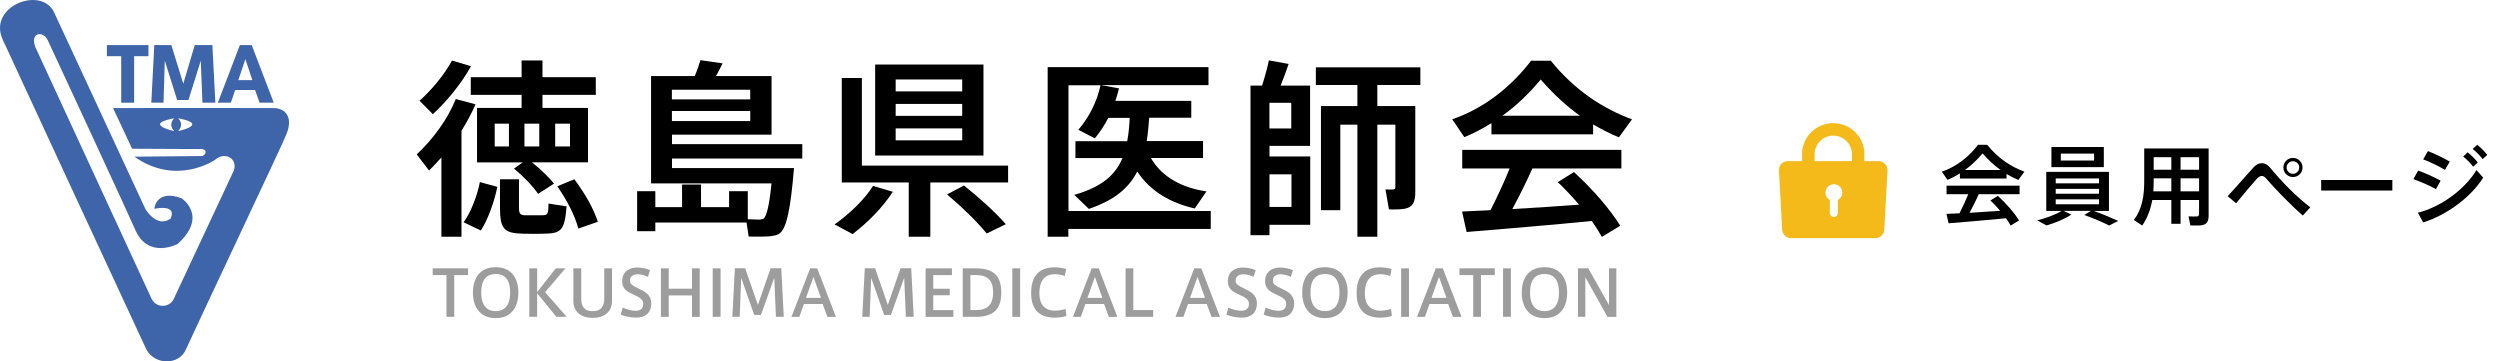 <?xml version="1.0" encoding="utf-8"?>
<!-- Generator: Adobe Illustrator 19.1.1, SVG Export Plug-In . SVG Version: 6.00 Build 0)  -->
<svg version="1.1" xmlns="http://www.w3.org/2000/svg" xmlns:xlink="http://www.w3.org/1999/xlink" x="0px" y="0px"
	 viewBox="0 0 6059.2 875.9" style="enable-background:new 0 0 6059.2 875.9;" xml:space="preserve">
<style type="text/css">
	.st0{fill:#3E65A9;}
	.st1{fill:#9D9D9D;}
	.st2{fill:#F4BA1A;}
</style>
<g id="レイヤー_1">
</g>
<g id="レイヤー_2">
	<g>
		<path class="st0" d="M663,261.9c-21.6-0.4-389,0-389,0l46.2,98.6l167.1,0.8c17.3-0.4,11.6,16.9,0.8,16.9
			c-7.3,0-162.5,1.5-162.5,1.5c102.4,72.4,195.6,7.7,195.6,7.7c23.9-21.2,55.8-3.1,45.4,26.2c-5,10.4-145.6,311.2-145.6,311.2
			c-10.4,22-43.1,22-53.7-0.8c-4.8-10.8-281.4-609.3-281.4-609.3c-13.9-35.4,17.7-42,30-16.9c7.7,15.8,209.9,452.6,212.6,460.6
			c31.6,70.1,101.7,33.1,101.7,33.1c75.5-67.8,10-110.9,10-110.9c-62.4-23.1-66.2,25.4-66.2,25.4c59.3-10.8,39.3,23.9,39.3,23.9
			c-33.1,23.9-60.8-23.1-60.8-23.1L130.8,29.3C99.6-34.6-29,14.7,6,94.8c8.5,19.3,348.9,752.5,348.9,752.5c20.8,38.1,79,38.1,95.5,0
			c12.3-28.5,243.8-517.7,241.9-517.6C713.4,283.2,690.5,261.9,663,261.9z M422.3,317.8c0,0-77.4-16.6,0-31.2
			C422.3,286.6,406.2,300.4,422.3,317.8z M431.7,317.8c16.2-17.3,0-31.2,0-31.2C509.1,301.2,431.7,317.8,431.7,317.8z"/>
	</g>
	<g>
		<path class="st0" d="M293.8,248.9V136.2h-34.7v-26.9h100.7v26.9h-34.7v112.7H293.8z"/>
		<path class="st0" d="M456.7,242.4h-27.3l-30-95.3l-3.1,101.8h-29.6l7.3-139.6h41.3l28.9,93.6l27.8-93.6h42.7l7.3,139.6h-31.4
			l-4-101.8L456.7,242.4z"/>
		<path class="st0" d="M581.4,109.3h28.7l53.4,139.6h-34.4l-10.9-30.7H570l-10.5,30.7H528L581.4,109.3z M611.6,194.2l-16.9-50.9
			l-17.1,50.9H611.6z"/>
	</g>
	<g>
		<path d="M1118.5,573.8h-48.7V381.6c-9.7,11-19.8,21.6-29.9,31.7l-29.9-39.1c40.5-37.7,75.8-86.9,94.7-134.2l47.8,12.9
			c-9.2,21.1-20.7,42.8-34,63.9V573.8z M1141.5,160.5c-21.1,38.6-55.6,82.3-92.4,116.3l-32.2-32.6c30.8-27.6,61.1-64.8,78.6-97.5
			L1141.5,160.5z M1205.4,452.9c-7.4,35.9-22.5,79.1-40,105.7l-41.8-19.8c17.9-24.4,33.1-64.8,39.5-97.5L1205.4,452.9z M1267,393.6
			h-110.8V261.6h108v-31.7h-123.2v-42.8h123.2v-40.5h50.6v40.5H1444v42.8h-129.2v31.7h110.3v131.9h-135.6
			c22.1,17.9,39.5,34.9,53.3,51.5l-38.6,24.8c-13.8-19.8-33.6-40.5-58.4-61.1L1267,393.6z M1199,355h34.5v-55.2H1199V355z
			 M1257.8,434.5v68c0,15.6,2.8,18.8,15.2,19.3c11,0,30.3,0,41.8,0c12.9-0.5,14.3-2.8,14.7-28.5l43.7,6.9
			c-4.6,57.9-12.9,65.7-54.7,66.2c-14.7,0.5-37.2,0.5-50.6,0c-46.9-0.9-56.1-12-56.1-63.9v-68H1257.8z M1307,355v-55.2h-35.9V355
			H1307z M1381.5,355v-55.2h-35.9V355H1381.5z M1392,434.5c27.6,36.8,46.4,71.3,57,103l-47.3,16.5c-8.7-32.2-26.2-66.7-51-102.5
			L1392,434.5z"/>
		<path d="M1812.4,463.4v68c9.7,0.5,22.5,0.9,29,0.9c3.2-0.5,6.4-0.9,8.3-1.8c7.8-4.1,14.7-30.8,20.2-86h-291.9v-20.2v-17V184.4h23
			h27.6h55.2c6-13.8,10.6-27.6,13.8-38.6l53.8,7.8c-4.6,9.2-10.1,20.2-16.1,30.8h134.7v142h-241.3v23h315.8v34.9h-315.8v23H1873h28
			h23.4c-8.3,100.7-18.4,149.9-37.2,160c-7.4,4.1-18.4,5.5-32.2,6c-8.7,0.5-29.4,0-40.5,0l-5.1-34h-221.1v21.1h-44.1v-97h44.1v38.6
			h64.8v-54.7h46v54.7h68v-38.6H1812.4z M1818.3,240.9v-23.4h-189.9v23.4H1818.3z M1628.5,269v24.4h189.9V269H1628.5z"/>
		<path d="M2163.9,464.8c-23,35.9-59.3,73.5-97.5,102.5l-43.7-23.4c36.8-25.7,73.1-61.1,93.3-93.3L2163.9,464.8z M2254.9,573.8
			h-52.4V442.3h-162.3V189h48.7v212.4h354.4v40.9h-188.5V573.8z M2383.6,156.4V377h-262.5V156.4H2383.6z M2170.8,221.6h161.3v-29
			h-161.3V221.6z M2170.8,280.9h161.3v-29h-161.3V280.9z M2170.8,340.2h161.3v-29h-161.3V340.2z M2336.3,449.6
			c41.4,33.1,74.5,63.4,101.6,93.8l-46.4,22.5c-24.4-29.4-56.5-61.1-96.1-94.7L2336.3,449.6z"/>
		<path d="M2934.5,511.2v43.7h-345.2v18.8h-50.1v-411h389.8v43.7h-259.7l42.8,7.8c-2.8,10.6-5.5,20.7-8.7,30.3h183.9v40.9h-102
			c-1.4,20.2-3.2,39.1-6,56.5h136.5V383h-126.4c27.6,47.3,76.3,72.2,134.7,80.9l-28.5,41.4c-58.8-13.8-107.1-40.9-139.3-89.6
			c-20.7,40.9-56.5,69.9-117.2,90.6l-35.4-34c65.7-18.8,99.3-47.3,116.8-89.2h-114v-40.9h125.5c3.2-17,5.1-35.9,6-56.5h-51.9
			c-8.7,17.5-19.8,34-32.6,49.6l-40-20.7c26.7-31.3,45-68,53.8-108h-77.7v304.8H2934.5z"/>
		<path d="M3175.6,379.3v165.5h-98.8v25.3h-46V207.4h26.7h1.4c6.9-21.6,12.9-44.1,16.5-61.1l47.8,8.7c-5.1,15.6-12,34-19.3,52.4
			h71.3v146.2h-98.4v25.7H3175.6z M3129.6,311.3v-62.1h-52.9v62.1H3129.6z M3130.1,501.6v-79.1h-53.3v79.1H3130.1z M3406.8,257h23.4
			v209.2c0,23-6,35.9-24.8,39.5c-8.3,1.8-25.7,2.3-39.1,1.8l-8.3-48.3c6.4,0,15.2,0.5,18.4,0c4.1,0,5.5-2.3,5.5-5.5V302.1h-43.7
			v271.7h-48.3V302.1h-41.4v207.3h-46.9V257h88.3v-51h-100.7v-42.8h253.3V206h-104.3v51h43.7H3406.8z"/>
		<path d="M3861.2,325.5h-246.4v-27.1c-21.1,13.3-43.2,24.8-65.7,34l-29.4-43.2c69-23.9,135.6-69.9,191.2-142h47.8
			c58.4,72.2,126.9,116.3,196.7,142l-31.7,43.7c-21.1-8.7-41.8-19.3-62.5-31.3V325.5z M3612.5,509.4c17.5-34.5,34.5-71.3,46.4-101.1
			H3544v-45h385.7v45h-215.6c-13.3,29.4-30.3,64.4-48.7,98.4c54.2-3.2,112.6-6.9,161.8-10.6c-15.2-17.9-32.6-36.3-51.5-54.7
			l39.1-24.4c49.2,45.5,86.4,89.2,112.2,130.1l-44.6,27.1c-6.9-12.4-15.2-25.7-24.4-38.6c-91,9.2-226.2,20.2-303.4,26.7l-11-49.6
			C3562.8,511.7,3586.3,510.8,3612.5,509.4z M3829.4,280.5c-32.6-23-63.9-51.9-95.2-87.8c-29.9,35.9-60.7,64.8-92.9,87.8H3829.4z"/>
	</g>
	<g>
		<path class="st1" d="M1082.1,767.9V666.7h-33.4v-16.4h85.7v16.4h-33.5v101.2H1082.1z"/>
		<path class="st1" d="M1146.2,708.8c0-30.2,13.5-61.2,55.1-61.2s55.1,31.1,55.1,61.4c0,29.5-12.7,62-55.1,62
			c-38.4,0-55.1-27.7-55.1-62V708.8z M1166.3,708.8c0,33.4,15.2,45.3,35.1,45.3c20.5,0,35.1-12.6,35.1-45.5
			c0-30-12.2-44.5-35.1-44.5c-22.7,0-35.1,14.7-35.1,44.5V708.8z"/>
		<path class="st1" d="M1373.5,767.9h-25.1l-46.5-57.1v57.1h-19V650.4h19v57.4l45.2-57.4h23.4l-49.4,57.7L1373.5,767.9z"/>
		<path class="st1" d="M1436.1,770.5c-26.2,0-46.4-13.9-46.4-40.7v-79.4h19v72.9c0,17.6,6.1,30.9,27.9,30.9
			c21.6,0,27.9-13.3,27.9-30.9v-72.9h18.8v79.4c0,26.8-20.1,40.7-47,40.7H1436.1z"/>
		<path class="st1" d="M1570.4,671c-6.6-3.4-16.5-6.3-24.2-6.3c-8.4,0-19.4,2.9-19.4,15.6c0,8.9,8.6,13.2,19.9,18.5
			c17.3,8.3,31.7,16.1,31.7,36.4c0,25.9-17.5,34.6-36.7,34.6c-12.7,0-28.3-3.2-37.2-7.3l4.7-17c9,4.3,21.6,7.7,31.5,7.7
			c8.9,0,18.5-3.7,18.5-16.8c0-9.5-7.5-15.2-23-22c-16.7-7.5-28.2-14.1-28.2-32.9c0-25.7,20.7-33.1,36.1-33.1
			c12.7,0,24.6,3.2,31.4,6.4L1570.4,671z"/>
		<path class="st1" d="M1620.8,767.9h-19V650.4h19v49.3h56.3v-49.3h18.8v117.6h-18.8V716h-56.3V767.9z"/>
		<path class="st1" d="M1746.4,767.9h-19V650.4h19V767.9z"/>
		<path class="st1" d="M1844.3,763.3h-16.4l-31.4-89.9l-3.7,94.4H1775l6.1-117.6h25l30.8,88.9l30.8-88.9h25.9l6,117.6h-19l-4-94.6
			L1844.3,763.3z"/>
		<path class="st1" d="M1963.6,650.4h17.1l45.3,117.6h-20.7l-11.5-31.2h-45.3l-11.2,31.2h-19.1L1963.6,650.4z M1989.7,722
			l-18.1-50.8l-18.2,50.8H1989.7z"/>
		<path class="st1" d="M2159.3,763.3h-16.4l-31.4-89.9l-3.7,94.4h-17.9l6.1-117.6h25l30.8,88.9l30.8-88.9h25.9l6,117.6h-19l-4-94.6
			L2159.3,763.3z"/>
		<path class="st1" d="M2261.9,699.8h40v15.8h-40v36h48.7v16.4h-67.2V650.4h63.8v16.4h-45.3V699.8z"/>
		<path class="st1" d="M2365.9,650.4c41.2,0,60.9,17.5,60.9,58.6c0,35.8-14.7,58.9-61.8,58.9h-31.7V650.4H2365.9z M2407,708.8
			c0-28.2-12.1-42.1-41.3-42.1h-13.8v84.8h13.8c28.3,0,41.3-13.9,41.3-42.6V708.8z"/>
		<path class="st1" d="M2472.5,767.9h-19V650.4h19V767.9z"/>
		<path class="st1" d="M2499.1,710.5c0-32.1,11.8-62.6,56.9-62.6c10.1,0,20.8,2,27.9,4.1l-3.1,17c-7-2.8-15.9-4.4-24.2-4.4
			c-26.9,0-37.5,18.8-37.5,46.2c0,26,12.1,42.2,38,42.2c8.1,0,19.3-2,25.6-4.3l2,17.1c-6.4,2.1-17.9,4.1-28.3,4.1
			c-44.5,0-57.3-27.9-57.3-59.4V710.5z"/>
		<path class="st1" d="M2645.8,650.4h17.1l45.3,117.6h-20.7l-11.5-31.2h-45.3l-11.2,31.2h-19.1L2645.8,650.4z M2671.8,722
			l-18.1-50.8l-18.2,50.8H2671.8z"/>
		<path class="st1" d="M2746.8,751.5h48.2v16.4h-66.9V650.4h18.7V751.5z"/>
		<path class="st1" d="M2894.5,650.4h17.1l45.3,117.6h-20.7l-11.5-31.2h-45.3l-11.2,31.2h-19.1L2894.5,650.4z M2920.5,722
			l-18.1-50.8l-18.2,50.8H2920.5z"/>
		<path class="st1" d="M3038.3,671c-6.6-3.4-16.5-6.3-24.2-6.3c-8.4,0-19.4,2.9-19.4,15.6c0,8.9,8.6,13.2,19.9,18.5
			c17.3,8.3,31.7,16.1,31.7,36.4c0,25.9-17.5,34.6-36.7,34.6c-12.7,0-28.3-3.2-37.2-7.3l4.7-17c9,4.3,21.6,7.7,31.5,7.7
			c8.9,0,18.5-3.7,18.5-16.8c0-9.5-7.5-15.2-23-22c-16.7-7.5-28.2-14.1-28.2-32.9c0-25.7,20.7-33.1,36.1-33.1
			c12.7,0,24.6,3.2,31.4,6.4L3038.3,671z"/>
		<path class="st1" d="M3128.6,671c-6.6-3.4-16.5-6.3-24.2-6.3c-8.4,0-19.4,2.9-19.4,15.6c0,8.9,8.6,13.2,19.9,18.5
			c17.3,8.3,31.7,16.1,31.7,36.4c0,25.9-17.5,34.6-36.7,34.6c-12.7,0-28.3-3.2-37.2-7.3l4.7-17c9,4.3,21.6,7.7,31.5,7.7
			c8.9,0,18.5-3.7,18.5-16.8c0-9.5-7.5-15.2-23-22c-16.7-7.5-28.2-14.1-28.2-32.9c0-25.7,20.7-33.1,36.1-33.1
			c12.7,0,24.6,3.2,31.4,6.4L3128.6,671z"/>
		<path class="st1" d="M3156.1,708.8c0-30.2,13.5-61.2,55.1-61.2s55.1,31.1,55.1,61.4c0,29.5-12.7,62-55.1,62
			c-38.4,0-55.1-27.7-55.1-62V708.8z M3176.2,708.8c0,33.4,15.2,45.3,35.1,45.3c20.5,0,35.1-12.6,35.1-45.5
			c0-30-12.2-44.5-35.1-44.5c-22.7,0-35.1,14.7-35.1,44.5V708.8z"/>
		<path class="st1" d="M3287.9,710.5c0-32.1,11.8-62.6,56.9-62.6c10.1,0,20.8,2,27.9,4.1l-3.1,17c-7-2.8-15.9-4.4-24.2-4.4
			c-26.9,0-37.5,18.8-37.5,46.2c0,26,12.1,42.2,38,42.2c8.1,0,19.3-2,25.6-4.3l2,17.1c-6.4,2.1-17.9,4.1-28.3,4.1
			c-44.5,0-57.3-27.9-57.3-59.4V710.5z"/>
		<path class="st1" d="M3414.9,767.9h-19V650.4h19V767.9z"/>
		<path class="st1" d="M3479.8,650.4h17.1l45.3,117.6h-20.7l-11.5-31.2h-45.3l-11.2,31.2h-19.1L3479.8,650.4z M3505.8,722
			l-18.1-50.8l-18.2,50.8H3505.8z"/>
		<path class="st1" d="M3570.6,767.9V666.7h-33.4v-16.4h85.7v16.4h-33.5v101.2H3570.6z"/>
		<path class="st1" d="M3661.9,767.9h-19V650.4h19V767.9z"/>
		<path class="st1" d="M3688.2,708.8c0-30.2,13.5-61.2,55.1-61.2s55.1,31.1,55.1,61.4c0,29.5-12.7,62-55.1,62
			c-38.4,0-55.1-27.7-55.1-62V708.8z M3708.3,708.8c0,33.4,15.2,45.3,35.1,45.3c20.5,0,35.1-12.6,35.1-45.5
			c0-30-12.2-44.5-35.1-44.5c-22.7,0-35.1,14.7-35.1,44.5V708.8z"/>
		<path class="st1" d="M3842.3,767.9h-17.8V650.4h25l50.2,88.8v-88.8h17.8v117.6H3896l-53.7-96.1V767.9z"/>
	</g>
	<g>
		<path class="st2" d="M4553.2,390.5h-34.5v-16.3c0-1.9-0.1-3.8-0.2-5.7h0.2c-2.9-39.1-35.6-70-75.4-70c0,0-0.1,0-0.1,0
			s-0.1,0-0.1,0c-39.8,0-72.5,30.9-75.4,70h0.2c-0.1,1.9-0.2,3.7-0.2,5.7v16.3h-34.5c-12.4,0-22.2,10.4-21.6,22.7l7.8,143.5
			c0.6,11.5,10.1,20.5,21.6,20.5h204.3c11.5,0,21-9,21.6-20.5l7.8-143.5C4575.4,400.9,4565.6,390.5,4553.2,390.5z M4454.5,484.7V516
			c0,5.4-4.4,9.8-9.8,9.8l0,0c-5.4,0-9.8-4.4-9.8-9.8v-31.3c-6.3-3.5-10.6-10.1-10.6-17.8c0-11.3,9.1-20.4,20.4-20.4
			c11.3,0,20.4,9.1,20.4,20.4C4465.1,474.6,4460.8,481.2,4454.5,484.7z M4488.6,390.5h-90.7v-16.3c0-25,20.3-45.4,45.4-45.5
			c25,0.1,45.4,20.4,45.4,45.5L4488.6,390.5L4488.6,390.5z"/>
	</g>
	<g>
		<path d="M4863.3,432.7h-113.1v-12.4c-9.7,6.1-19.8,11.4-30.2,15.6l-13.5-19.8c31.6-11,62.2-32.1,87.8-65.2h21.9
			c26.8,33.1,58.2,53.4,90.3,65.2l-14.6,20c-9.7-4-19.2-8.9-28.7-14.3V432.7z M4749.2,517c8-15.8,15.8-32.7,21.3-46.4h-52.7V450h177
			v20.7h-98.9c-6.1,13.5-13.9,29.5-22.4,45.1c24.9-1.5,51.7-3.2,74.3-4.9c-7-8.2-15-16.7-23.6-25.1l17.9-11.2
			c22.6,20.9,39.7,40.9,51.5,59.7l-20.5,12.4c-3.2-5.7-7-11.8-11.2-17.7c-41.8,4.2-103.8,9.3-139.2,12.2l-5.1-22.8
			C4726.4,518.1,4737.2,517.7,4749.2,517z M4848.8,412c-15-10.5-29.3-23.8-43.7-40.3c-13.7,16.5-27.8,29.7-42.6,40.3H4848.8z"/>
		<path d="M5067.6,511.1h-66.4l19.2,8.9c-16.2,10.8-39.2,20.3-60.5,26.4l-22.4-12.4c20.9-5.1,42.8-12.9,59.1-22.8h-37.1v-94.7h151.9
			v94.7h-37.1c22.4,8,41.6,16,59.5,24.3l-21.9,11c-16.5-8.2-36.5-16.9-60.3-25.5L5067.6,511.1z M5099,356.3V405h-127v-48.7H5099z
			 M4982.4,444.3h105v-11.8h-105V444.3z M4982.4,469.6h105v-11.8h-105V469.6z M4982.4,495.1h105v-12h-105V495.1z M4994.8,389h80.6
			v-16.7h-80.6V389z"/>
		<path d="M5285,484.8v57.6h-22.4v-57.6h-46.2c-4,22.1-11.4,43-24.3,61.8l-20.3-13.3c20.3-27.2,25.1-58.9,25.1-93.9v-79.5h13.1h9.7
			h110.1h12.4h10.8v162.2c0,13.9-3.8,21.7-16.7,23.8c-5.9,0.8-18.4,0.8-27.6,0.4c-1.5-8.2-3-15.2-4.4-21.9c7,0.4,16.7,0.6,20,0.2
			c4.4-0.4,5.5-2.3,5.5-6.3v-33.5H5285z M5262.6,463.7v-31.4h-42.8v7.2c0,8.2-0.2,16.2-0.8,24.3H5262.6z M5262.6,411.4V381h-42.8
			v30.4H5262.6z M5329.9,411.4V381H5285v30.4H5329.9z M5329.9,463.7v-31.4H5285v31.4H5329.9z"/>
		<path d="M5461.2,406.3c6.5-7.2,13.5-10.8,20.7-10.8c7.4,0,14.8,4,21.3,12.2c23.6,29.1,62.9,69.8,96.2,94.7l-18.1,20
			c-32.7-28.5-70-67.9-87.3-88c-4.6-5.5-8.2-8-12.2-8s-7.8,2.5-12.7,7.8c-9.5,10.3-33.1,38.2-49.4,58.4l-20.7-17.1
			C5418.6,454.8,5448.9,419.6,5461.2,406.3z M5580.6,406.1c0,12.7-10.3,23-23.2,23s-23.2-10.3-23.2-23.2s10.3-23.2,23.2-23.2
			s23.2,10.3,23.2,23.2V406.1z M5542,406.1c0,8.2,7,15.2,15.4,15.2c8.2,0,15.2-7,15.2-15.4c0-8.2-7-15.2-15.2-15.2
			c-8.4,0-15.4,7-15.4,15.2V406.1z"/>
		<path d="M5798.3,436.3v25.5h-172.5v-25.5H5798.3z"/>
		<path d="M5915.3,437.9l-11.4,20.5c-15-8.4-37.1-18.1-54.6-24.3l11.6-20.7C5878.8,419.8,5902.3,430.6,5915.3,437.9z M6002.2,412.2
			l16.2,18.4c-29.3,47-88.6,90.9-145.3,108.4l-12.9-23.4C5916.2,501.4,5973.8,459.2,6002.2,412.2z M5937.5,391.7l-11.8,20
			c-14.6-8.9-35.6-19-52.7-25.5l11.6-20C5903.1,373.4,5924.4,384.1,5937.5,391.7z M5980.7,369.2c9.9,7.8,16.7,14.6,24.7,24.7
			L5994,404c-7.4-9.9-14.6-17.1-24-24.5L5980.7,369.2z M6003.9,351c9.9,7.6,16.5,14.6,24.5,24.5l-11.2,10.1
			c-7.6-9.7-14.8-16.9-24.3-24.7L6003.9,351z"/>
	</g>
</g>
</svg>
